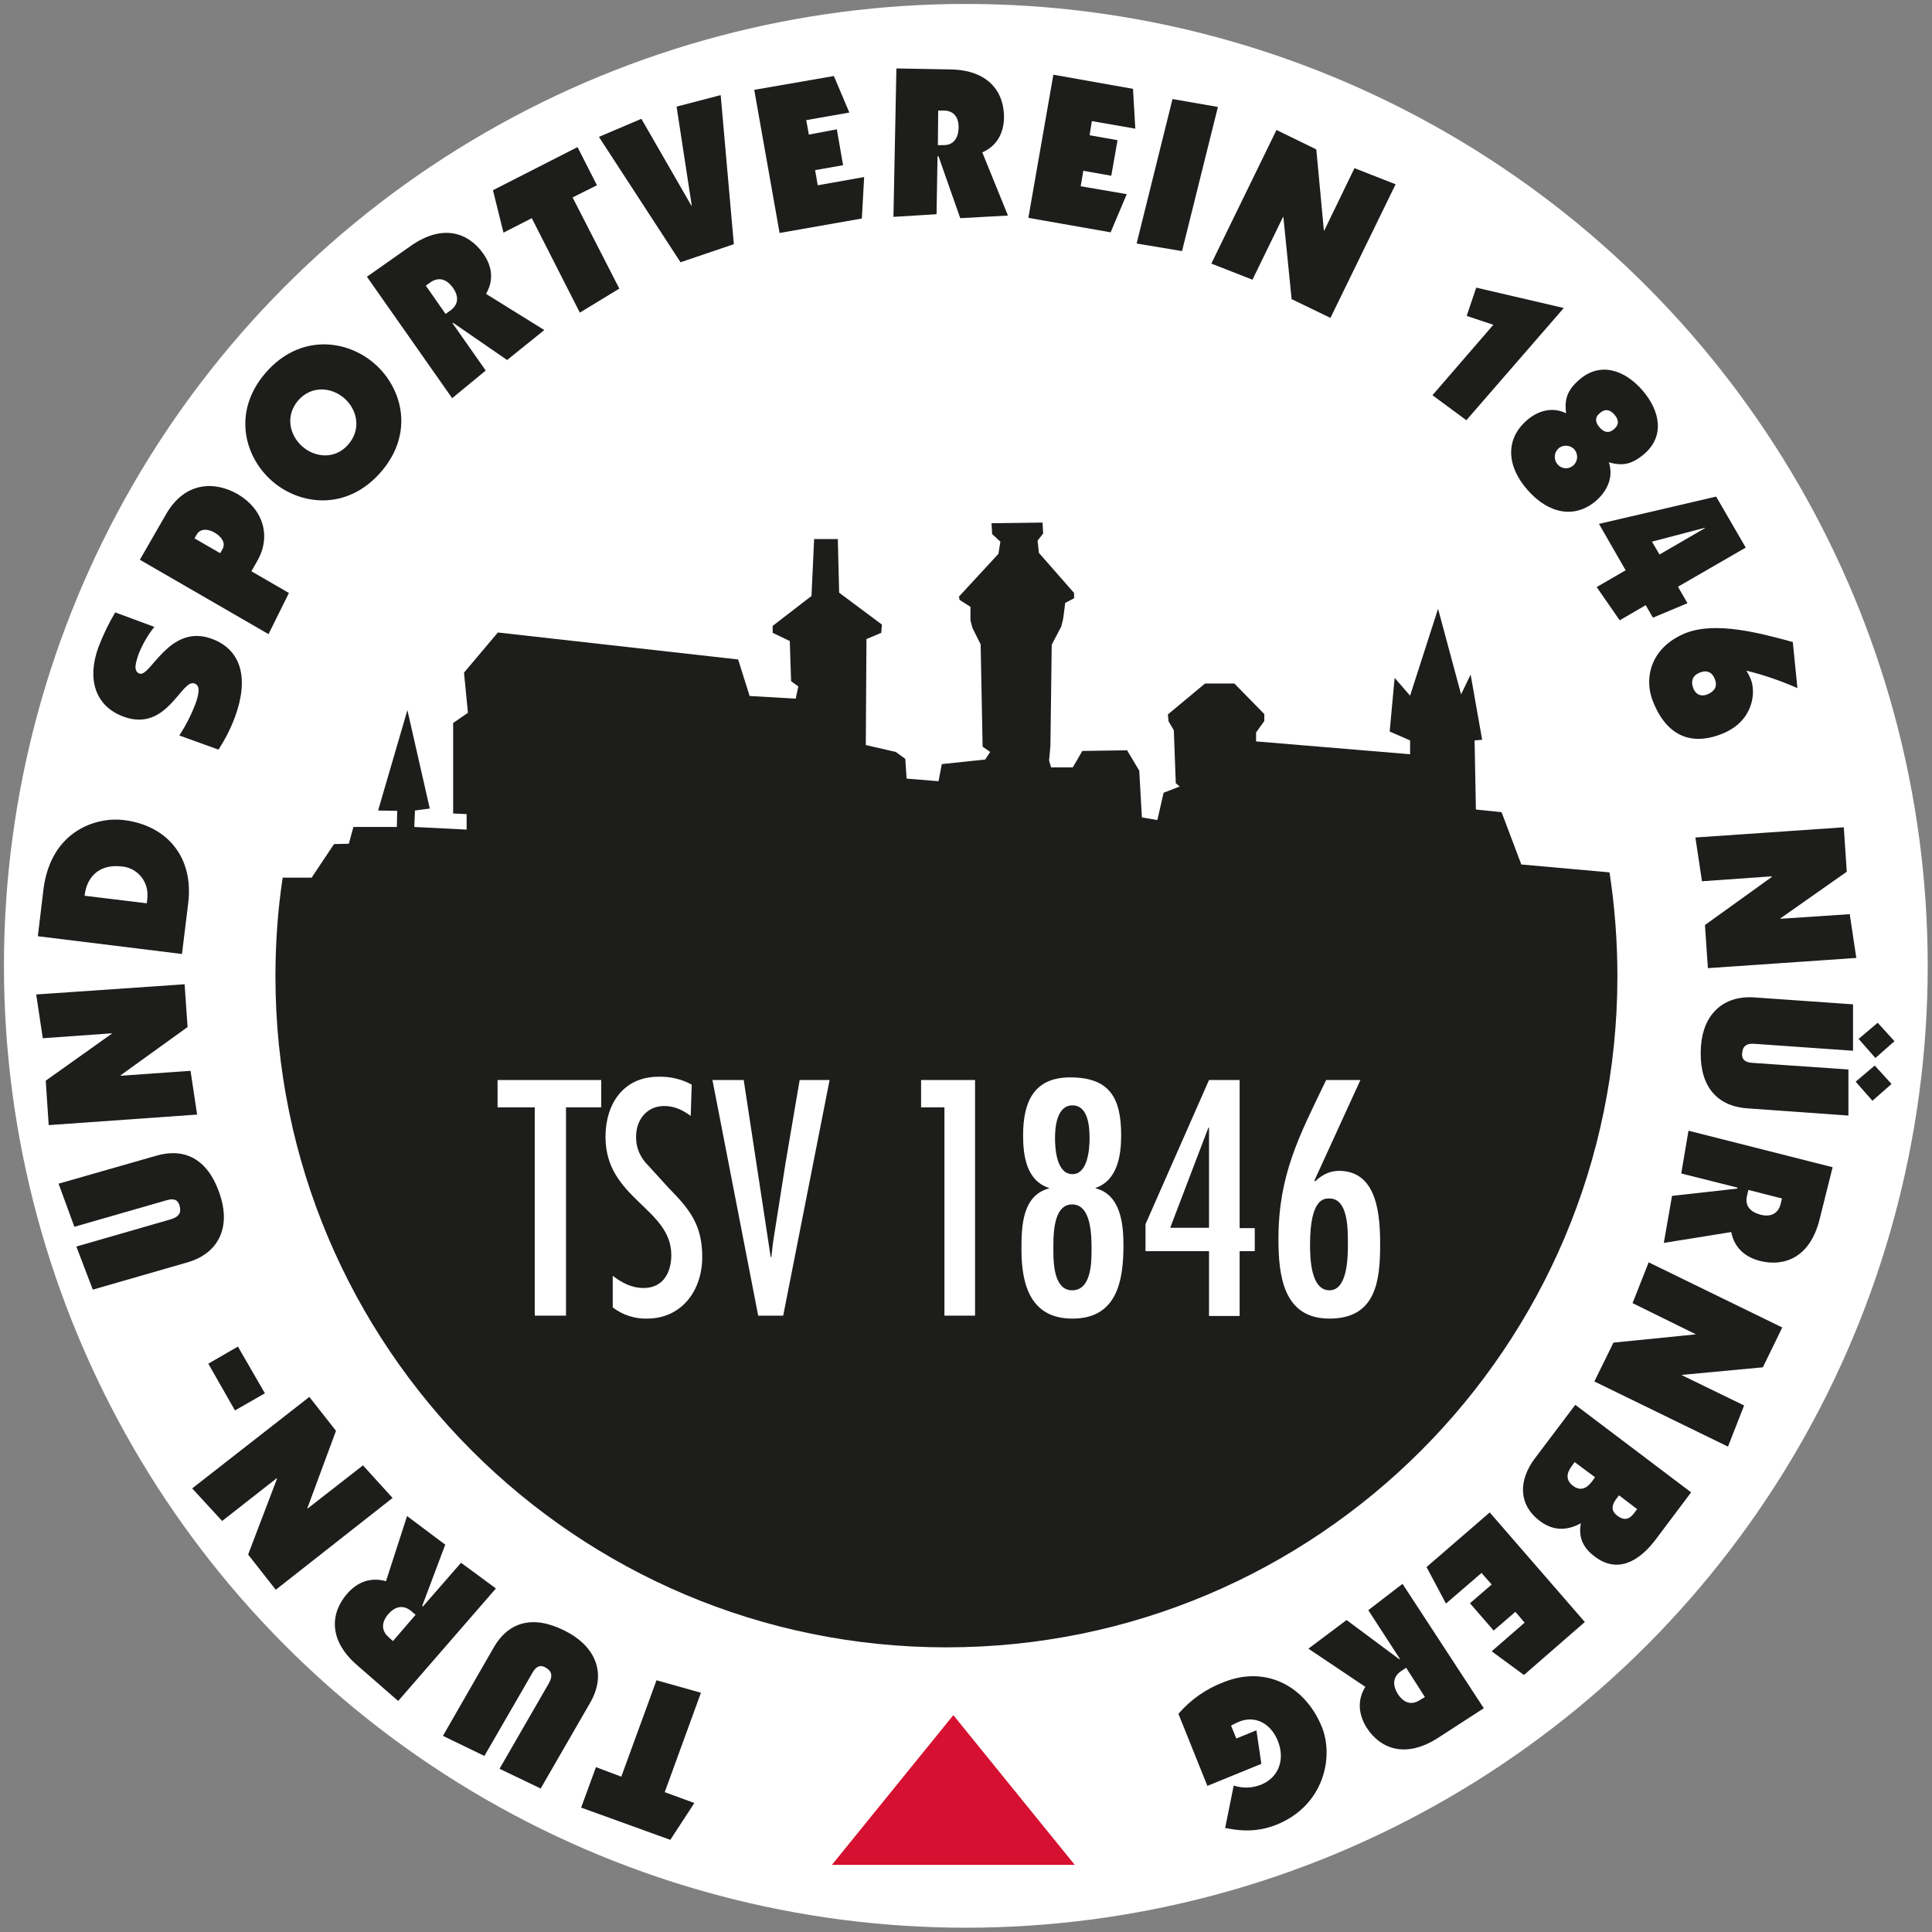 <?xml version="1.0" encoding="UTF-8" standalone="no"?>
<svg
   xmlns:dc="http://purl.org/dc/elements/1.1/"
   xmlns:cc="http://creativecommons.org/ns#"
   xmlns:rdf="http://www.w3.org/1999/02/22-rdf-syntax-ns#"
   xmlns:svg="http://www.w3.org/2000/svg"
   xmlns="http://www.w3.org/2000/svg"
   xmlns:sodipodi="http://sodipodi.sourceforge.net/DTD/sodipodi-0.dtd"
   xmlns:inkscape="http://www.inkscape.org/namespaces/inkscape"
   version="1.1"
   id="Ebene_1"
   x="0px"
   y="0px"
   viewBox="0 0 587.1 587.1"
   style="enable-background:new 0 0 587.1 587.1;"
   xml:space="preserve"
   sodipodi:docname="Logo_TSV_1846_Nuernberg.svg"
   inkscape:version="1.0.2 (e86c870879, 2021-01-15)"><rect x="0" y="0" width="587.1" height="587.1" fill="#808080" stroke="none"/><defs
   id="defs91" /><sodipodi:namedview
   pagecolor="#ffffff"
   bordercolor="#666666"
   borderopacity="1"
   objecttolerance="10"
   gridtolerance="10"
   guidetolerance="10"
   inkscape:pageopacity="0"
   inkscape:pageshadow="2"
   inkscape:window-width="1809"
   inkscape:window-height="1295"
   id="namedview89"
   showgrid="false"
   inkscape:zoom="1.7169137"
   inkscape:cx="293.54999"
   inkscape:cy="293.54999"
   inkscape:window-x="306"
   inkscape:window-y="0"
   inkscape:window-maximized="0"
   inkscape:current-layer="Ebene_1" />
<style
   type="text/css"
   id="style2">
	.st0{fill:#FFFFFF;}
	.st1{fill:#D51030;}
	.st2{fill-rule:evenodd;clip-rule:evenodd;fill:#1D1D1B;}
	.st3{fill:#1D1D1B;}
	.st4{fill-rule:evenodd;clip-rule:evenodd;fill:#FFFFFF;}
</style>
<circle
   class="st0"
   cx="293.5"
   cy="293.5"
   r="292.3"
   id="circle4" />
<path
   class="st0"
   d="M85.9,266.6C100.3,168.4,185,92.5,287.2,92.5c101.9,0,187,74.9,201.9,172.6l-31.6,40l-346.8-10.6L85.9,266.6z"
   id="path6" />
<polygon
   class="st1"
   points="289.7,521.2 326.6,566.7 252.8,566.7 289.7,521.2 "
   id="polygon8" />
<path
   class="st2"
   d="M489.1,265.1c1.6,10.4,2.4,21,2.4,31.6c0,112.6-91.3,203.9-203.9,203.9S83.7,409.3,83.7,296.7  c0-10,0.7-20.1,2.2-30h8.8l6.8-10.2l4.5-0.1l1.4-5.1h13.2l0.1-4.9l-5.8-0.1l8.9-30.5l6.8,29.9l-4.5,0.6l-0.2,5l15.9,0.8v-4.7  l-4.1-0.2v-27.5l4.5-3.1l-1.2-12.2l10.3-12.2l73,8.2l3.5,11.1l14,0.8l0.8-3.7l-2.2-1.6l-0.4-12.2l-5.2-2.5v-2.1l11.8-9.1l0.8-17.3  h7.2l0.4,16.3l13,9.7l-0.2,2.5l-4.5,1.9l-0.2,32.2l9.1,2.1l2.9,2.1l0.4,6l9.7,0.8l1-5.2l13.2-1.4l1.5-2.3l-2.3-1.6l-0.6-31.1l-2.5-5  l-0.6-2.3v-4.1l-3.3-2.1l-0.2-1l12-13l0.6-3.7l-2.5-2.3l-0.2-3.3l15.5-0.2l0.2,3.3l-1.7,2.2l0.4,3.7l10.7,12.2v1.6l-2.7,1.4  l-0.6,4.7l-0.6,2.5l-2.9,5.5l-0.4,30.7l-0.4,4.5l0.6,2.1h6.6l2.9-5l13.6-0.2l3.7,6.2l0.8,14.2l4.7,0.8l1.9-8.3l4.9-1.9l-1.2-1  l-0.6-16.1l-1.6-2.7l-0.2-2.1l11.3-9.4h8.9l9.1,9.3v2.1l-2.5,3.5v2.7l46.8,3.9V225l-6.2-2.7l1.5-16.3l4.7,5.4l8.5-26.4l7,26l2.9-6  l3.5,19.8l-2.3,0.2l0.4,21l7.8,0.8l6,15.9L489.1,265.1L489.1,265.1z"
   id="path10" />
<polygon
   class="st3"
   points="211,547.9 202,544.6 213,514.4 199.5,510.6 188.8,539.9 181.1,537 176.6,549.3 203.7,559.1 211,547.9   "
   id="polygon12" />
<path
   class="st3"
   d="M164.3,543.5l15-26c4.9-8.4,2.1-16.3-6.1-21.1c-9.4-5.4-18-4.8-23.2,4.3l-15.4,26.8l12.6,6.1l14.5-25.1  c1-1.8,2.2-2.9,4.2-1.7s2,2.7,0.9,4.7l-15,26L164.3,543.5L164.3,543.5z"
   id="path14" />
<path
   class="st2"
   d="M150.7,482.7l-10.6-7.8l-11.6,13.3l-0.2-0.2l7-18.6l-11.6-8.7l-6.4,19.8c-4.6-1.3-8.7,0.2-11.8,3.8  c-5,5.7-5.9,14,3,21.7l12.5,10.9L150.7,482.7L150.7,482.7z M119.4,498.7l-1.3-1.2c-2.4-2.1-2.1-4.7-0.1-7s4.5-3,7-0.9l1.3,1.1  L119.4,498.7L119.4,498.7z"
   id="path16" />
<polygon
   class="st3"
   points="119.3,455.2 110.3,445.3 93.5,458.4 93.4,458.3 102.1,434.8 94,424.5 58.4,452.3 67.5,462.2   84.1,449.2 84.2,449.3 75.4,472.4 83.8,483.1 119.3,455.2 "
   id="polygon18" />
<polygon
   class="st3"
   points="72.3,409.2 63.3,414.4 71.4,428.6 80.5,423.4 72.3,409.2 "
   id="polygon20" />
<path
   class="st3"
   d="M28.2,391.9l28.8-8.3c9.3-2.7,12.8-10.3,10.2-19.4c-3-10.4-9.6-15.9-19.7-13l-29.7,8.5l4.8,13.1l27.8-8  c2-0.6,3.6-0.6,4.2,1.7s-0.5,3.3-2.6,4l-28.8,8.3L28.2,391.9L28.2,391.9z"
   id="path22" />
<polygon
   class="st2"
   points="59.9,338.7 57.9,325.4 36.7,326.9 36.6,326.8 57,312.1 56.1,299.1 11,302.2 13,315.5 34,314 34,314.1   13.9,328.4 14.8,341.9 59.9,338.7 "
   id="polygon24" />
<path
   class="st2"
   d="M55.3,289.9l1.9-15.5c1.7-14-6.5-23.6-19.6-25.2c-7.9-1-22.1,2.9-24.4,21.1l-1.7,14.2L55.3,289.9L55.3,289.9z   M25.7,272.2c0.8-6.8,5.5-9.6,11.3-8.9c4.7,0.4,8.1,4.5,7.8,9.1c0,0.1,0,0.3,0,0.4l-0.2,1.7L25.7,272.2L25.7,272.2z"
   id="path26" />
<path
   class="st3"
   d="M35,186.1c-2,3.4-3.7,6.9-5.1,10.6c-3.4,9.3-1.3,17.8,7.7,21.1c13.2,4.8,17.5-11.6,21.5-10.1  c1.6,0.6,1.6,2.4,0.4,5.9c-1.3,3.5-3,6.8-5,9.9l11.9,4.3c2-3.1,3.7-6.4,5-9.9c4.3-11.7,2-20.5-7.1-23.8  c-12.9-4.7-18.6,11.8-21.9,10.6c-2.1-0.8-1-3.7-0.3-5.9c1.2-3,2.8-5.8,4.8-8.3L35,186.1z"
   id="path28" />
<path
   class="st2"
   d="M87.8,180.2l-11.4-6.6l1.7-3c4.5-7.7,1.8-15.9-5.8-20.4c-6.9-4-16-4-21.8,6l-8,13.9l39.1,22.6L87.8,180.2  L87.8,180.2z M59.1,163.6l0.7-1.2c1.1-1.9,3.5-1.7,5.5-0.5s3.4,3.1,2.3,5l-0.7,1.2L59.1,163.6z"
   id="path30" />
<path
   class="st2"
   d="M90.6,121.7c4-4.6,10.1-4.1,14-0.7s5.3,9.3,1.3,14c-4,4.7-10.1,4.1-14,0.7S86.6,126.4,90.6,121.7z M80.8,113.2  c-10.3,11.8-6.6,25.6,1.9,33s22.7,9.1,33-2.7s6.6-25.6-1.9-33S91.1,101.4,80.8,113.2z"
   id="path32" />
<path
   class="st2"
   d="M137.4,121l10.2-8.4l-10.1-14.4l0.2-0.1l16.4,11.3l11.3-9.1l-17.7-11c2.4-4.1,1.9-8.4-0.9-12.3  c-4.4-6.2-12.1-9.1-21.8-2.4l-13.5,9.5L137.4,121L137.4,121z M129.4,86.8l1.4-1c2.6-1.8,5-0.9,6.8,1.6s1.9,5.1-0.8,7l-1.4,1  L129.4,86.8L129.4,86.8z"
   id="path34" />
<polygon
   class="st3"
   points="153,70.7 161.6,66.3 176.2,95 188.2,87.7 174,60 181.4,56.3 175.5,44.7 149.8,57.8 153,70.7 "
   id="polygon36" />
<polygon
   class="st3"
   points="219,28.9 205.6,32.4 210.2,62.4 210.1,62.5 194.9,36.1 182,41.6 206.8,79.7 223,74.2 219,28.9 "
   id="polygon38" />
<polygon
   class="st3"
   points="261.9,66.4 262.6,53.8 248.5,56.3 247.7,51.7 256.2,50.2 254.3,39.3 245.8,40.9 245,36.5 258.1,34.2   253.4,23.1 229.2,27.3 236.9,70.8 261.9,66.4 "
   id="polygon40" />
<path
   class="st2"
   d="M271.5,65.9l13.1-0.8l0.3-17.6h0.3l6.6,18.8l14.5-0.8l-7.8-19.2c4.4-1.9,6.5-5.8,6.6-10.5  c0.1-7.6-4.5-14.5-16.2-14.7l-16.5-0.3L271.5,65.9L271.5,65.9z M285.1,33.6h1.7c3.2,0,4.6,2.3,4.5,5.3s-1.5,5.3-4.7,5.2H285  L285.1,33.6L285.1,33.6z"
   id="path42" />
<polygon
   class="st3"
   points="337.5,70.6 342.4,59 328.4,56.6 329.2,51.9 337.7,53.4 339.6,42.6 331.1,41.1 331.8,36.8 345,39.1   344.3,27 320.1,22.7 312.5,66.2 337.5,70.6 "
   id="polygon44" />
<polygon
   class="st3"
   points="356.3,30.1 345.4,74 359.2,76.3 370.1,32.5 356.3,30.1 "
   id="polygon46" />
<polygon
   class="st3"
   points="368.1,80.1 380.6,85 389.9,65.9 390,66 392.5,90.9 404.3,96.6 424.1,56 411.6,51.1 402.4,70.1   402.3,70 400,45.4 387.9,39.5 368.1,80.1 "
   id="polygon48" />
<polygon
   class="st3"
   points="448.6,87.4 445.7,96 453.8,98.7 435.3,120.1 445.6,127.7 475.2,93.6 448.6,87.4 "
   id="polygon50" />
<path
   class="st2"
   d="M499.1,118.6c-5.5-6.3-12.9-8.7-19.2-3.2c-3.8,3.3-4.5,6.1-4,10.2c-3.9-2-8.4-1-12,2.2  c-6.3,5.5-6.3,13.6,0.3,21.1s14.6,8.7,20.9,3.2c3.6-3.2,5.2-7.4,3.8-11.6c4,1.1,6.8,0.8,10.7-2.5C505.9,132.6,504.6,125,499.1,118.6  L499.1,118.6z M473.8,136.1c1.5-1.1,3.7-0.8,4.8,0.7c1.1,1.5,0.8,3.7-0.7,4.8c-1.4,1.1-3.4,0.9-4.6-0.5c-1.2-1.4-1.1-3.6,0.3-4.8  C473.6,136.2,473.7,136.1,473.8,136.1z M486.2,125.5c1.6-1.4,3.1-1,4.4,0.5s1.5,3-0.1,4.4c-1.6,1.4-3.1,1-4.4-0.5  S484.5,126.9,486.2,125.5L486.2,125.5z"
   id="path52" />
<path
   class="st2"
   d="M518,160.4l0.1,0.1l-13.8,8l-2.3-3.9L518,160.4L518,160.4z M502.3,187.7l10.5-4.4l-2.9-5l20.6-11.9l-9-15.5  l-35.6,8.3l8.1,14.1l-8.8,5.1l7,10.1l7.9-4.6L502.3,187.7L502.3,187.7z"
   id="path54" />
<path
   class="st2"
   d="M544.8,195.1c-9.6-2.6-23.3-6.4-32.6-2.7c-10.4,4.2-12.9,13.5-9.8,21c4.8,11.8,13.2,12.7,20.9,9.6  c9.5-3.8,10.4-12.5,8.7-16.7c-0.4-0.9-0.8-1.7-1.3-2.5c5.3,1.3,10.5,3.1,15.5,5.3L544.8,195.1L544.8,195.1z M521.1,206.3  c0.8,2,0.2,3.6-2,4.6s-3.9,0.1-4.6-1.9s-0.2-3.7,2-4.6S520.3,204.3,521.1,206.3z"
   id="path56" />
<polygon
   class="st2"
   points="515.2,254.5 517.2,267.8 538.4,266.3 538.4,266.5 518.1,281.1 519,294.2 564.1,291.1 562.1,277.8   541,279.2 541,279.1 561.2,264.9 560.3,251.4 515.2,254.5 "
   id="polygon58" />
<path
   class="st2"
   d="M570.6,310.8l-5.8,4.9l5.1,5.8l5.8-5.1L570.6,310.8L570.6,310.8z M569.7,323.8l-5.8,4.9l5.1,5.8l5.8-5.1  L569.7,323.8L569.7,323.8z M563.1,305.2l-29.9-2.1c-9.7-0.7-15.6,5.3-16.3,14.7c-0.8,10.8,3.6,18.2,14,19l30.8,2.2l0-14l-28.9-2  c-2.1-0.1-3.6-0.7-3.4-3s1.6-3,3.8-2.8l29.9,2.1L563.1,305.2L563.1,305.2z"
   id="path60" />
<path
   class="st2"
   d="M513.1,343.6l-2.2,13l17.1,4.3l-0.1,0.3l-19.8,2.2l-2.5,14.3l20.5-3.3c0.9,4.7,4.1,7.6,8.8,8.8  c7.4,1.8,15.1-1.1,18-12.5l4-16L513.1,343.6z M541.5,364.2l-0.4,1.7c-0.8,3.1-3.3,4-6.2,3.2s-4.8-2.6-4-5.8l0.4-1.7L541.5,364.2z"
   id="path62" />
<polygon
   class="st3"
   points="501,383.6 496.1,396 515.2,405.4 515.2,405.5 490.3,408 484.5,419.8 525.1,439.6 530,427.1   511.1,417.9 511.1,417.8 535.7,415.5 541.6,403.4 501,383.6 "
   id="polygon64" />
<path
   class="st2"
   d="M478.7,426.9l-12.3,16.3c-5.1,6.8-4.9,14.1,1.4,18.9c4.3,3.3,8.5,3,12.6,0.8c-0.8,4.2,0.6,7.4,4.2,10.1  c6.7,5.1,13.2,1.8,18.4-5l10.9-14.5L478.7,426.9L478.7,426.9z M484.7,448.9l-1,1.4c-1.7,2.2-3.6,2.8-5.7,1.2s-2.1-3.6-0.5-5.8l1-1.4  L484.7,448.9L484.7,448.9z M497.5,458.6l-1,1.3c-1.5,2-3.1,2.1-4.9,0.8s-2.1-2.9-0.6-5l1-1.3L497.5,458.6L497.5,458.6z"
   id="path66" />
<polygon
   class="st3"
   points="433.5,476.2 439.4,487.3 450.2,478 453.3,481.5 446.7,487.2 453.9,495.5 460.5,489.8 463.3,493.1   453.3,501.8 463.1,509 481.6,492.9 452.7,459.6 433.5,476.2 "
   id="polygon68" />
<path
   class="st2"
   d="M426.2,481.3l-10.4,8l9.6,14.8l-0.2,0.1l-16-11.9l-11.6,8.7l17.3,11.6c-2.5,4-2.1,8.4,0.4,12.4  c4.1,6.4,11.8,9.5,21.7,3.1l13.9-9L426.2,481.3L426.2,481.3z M433,515.7l-1.5,0.9c-2.7,1.8-5.1,0.7-6.7-1.8s-1.7-5.2,1-7l1.5-1  L433,515.7L433,515.7z"
   id="path70" />
<path
   class="st3"
   d="M372.3,555.5c3.4,0.6,8.8,1.7,15.6-1c14.4-5.8,17.5-20.5,13.8-29.7c-5.1-12.5-17.1-18.8-29.9-13.6  c-5.3,2-10,5.3-13.7,9.6l8.8,21.9l16.4-6.7l-1.5-10.2l-6.1,2.5l-1.6-3.9c0.8-0.5,1.6-0.8,2.4-1.2c5.2-2.1,9.8,0.8,11.8,5.8  c2.2,5.4,0.5,11-5,13.3c-2.7,1.1-5.6,1.2-8.4,0.3L372.3,555.5L372.3,555.5z"
   id="path72" />
<polygon
   class="st0"
   points="151.2,328.2 151.2,336.5 162.5,336.5 162.5,399.8 172,399.8 172,336.5 182.7,336.5 182.7,328.2   151.2,328.2 "
   id="polygon74" />
<path
   class="st0"
   d="M210.2,329.6c-3.1-1.7-6.6-2.5-10.1-2.4c-10.7,0-16.1,8.3-16.1,18.3c0,18.8,20,21.6,20,35.9  c0,5.3-2.5,10-8.4,10c-3.7,0-6.6-1.6-9.4-3.7v9.6c3,2.3,6.7,3.5,10.4,3.4c10.6,0,16.8-8.6,16.8-18.7c0-9.7-3.7-14.4-10.2-21  l-7.2-7.9c-1.8-2.2-2.8-4.9-2.7-7.8c0-4.9,3.2-9.2,8.5-9.2c3.2,0,5.6,1.2,8.1,3L210.2,329.6L210.2,329.6z"
   id="path76" />
<polygon
   class="st0"
   points="216.5,328.2 230.4,399.8 238,399.8 252.1,328.2 243,328.2 238.7,353.5 234.9,377.6 234.4,382   234.2,382 226,328.2 216.5,328.2 "
   id="polygon78" />
<polygon
   class="st0"
   points="279.9,328.2 279.9,336.5 287,336.5 287,399.8 296.3,399.8 296.3,328.2 279.9,328.2 "
   id="polygon80" />
<path
   class="st4"
   d="M325.8,392.1c-5.4,0-5.7-7.9-5.7-12s-0.3-14.1,5.7-14.1s5.9,9.9,5.9,14.1S331.4,392.1,325.8,392.1z   M318.9,361.1c-8.3,2.1-8.5,11.6-8.5,18.6c0,10.6,2.7,21,15.5,21c13.5,0,15.5-11.4,15.5-22.3c0-6.6-0.9-15.4-8.5-17.3V361  c6.7-2.3,7.8-9.9,7.8-16c0-11.5-3.6-17.6-15.5-17.6c-11.2,0-14.3,7.7-14.3,17.6c0,6.2,1,13.8,7.9,16V361.1z M325.9,356.8  c-4.8,0-5.3-7.6-5.3-10.9s0.5-10,5.3-10s5.2,6.5,5.2,10S330.5,356.8,325.9,356.8z"
   id="path82" />
<path
   class="st4"
   d="M376.7,328.2h-9.3L348.1,372v8.2h19.3v19.7h9.3v-19.7h4.6v-7h-4.6V328.2z M367.4,373.1h-11.8l11.6-30.4h0.2  V373.1z"
   id="path84" />
<path
   class="st4"
   d="M403,328.2c-8.2,17-14.5,28.8-14.5,48.3c0,11,1.4,24.2,15.5,24.2s15.4-11.4,15.4-22.4c0-8.7-0.7-22.5-12.5-22.5  c-3,0-5.2,1.3-7.3,3.2l-0.2-0.2l14-30.6H403z M409.6,378.3c0,4.1-0.2,13.8-5.6,13.8c-5.7,0-5.9-9.8-5.9-13.9c0-14.4,4.5-14,5.9-14  C409.8,364.2,409.6,373.9,409.6,378.3L409.6,378.3z"
   id="path86" />
</svg>
